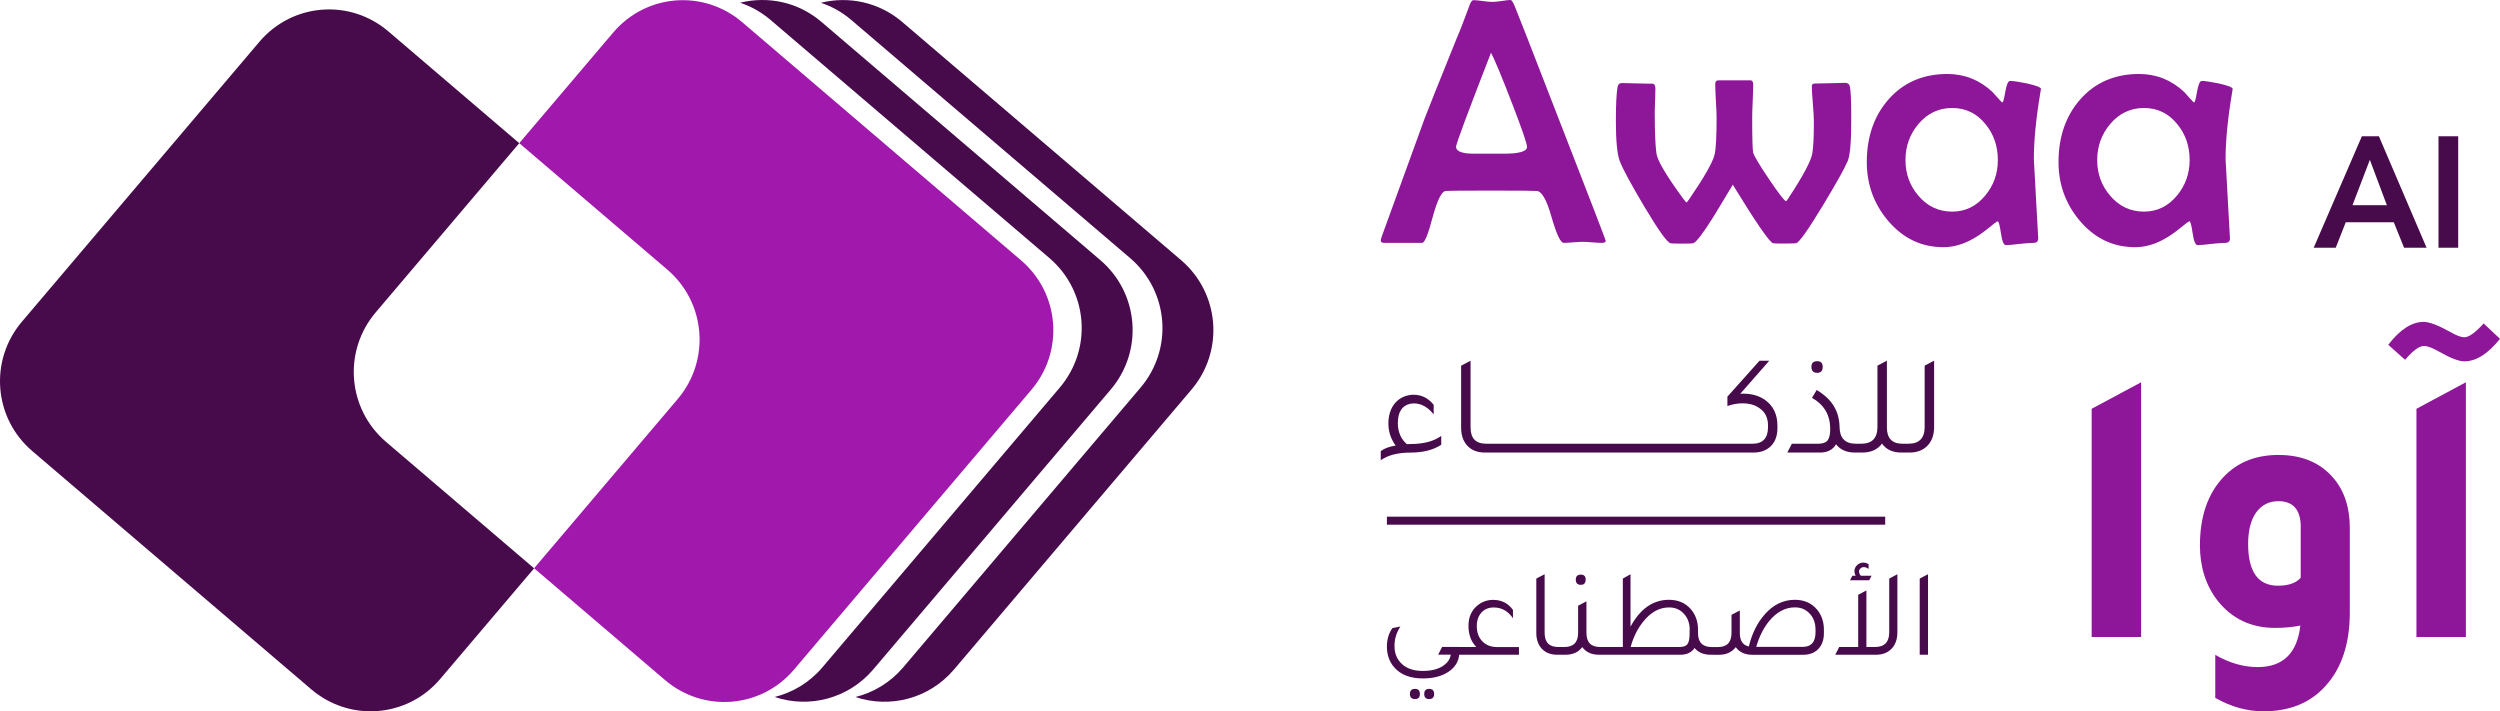 <svg width="239" height="68" viewBox="0 0 239 68" fill="none" xmlns="http://www.w3.org/2000/svg">
<g clip-path="url(#clip0_462_4014)">
<path d="M70.953 2.122C67.261 -1.034 61.755 -0.591 58.615 3.118L49.641 13.686L63.793 25.772C67.485 28.928 67.927 34.447 64.786 38.15L51.06 54.326L63.57 65.008C67.261 68.164 72.767 67.716 75.908 64.012L98.603 37.263C101.748 33.56 101.301 28.036 97.61 24.885L70.953 2.122Z" fill="#A019AC"/>
<path d="M65.805 36.675C65.805 36.675 65.805 36.675 65.763 36.675H65.805ZM37.131 3.005C33.439 -0.151 27.938 0.292 24.793 4.001L2.098 30.75C-1.048 34.453 -0.606 39.977 3.091 43.128L29.753 65.896C33.45 69.052 38.95 68.609 42.091 64.9L51.06 54.332L36.907 42.246C33.216 39.09 32.774 33.572 35.914 29.868L49.64 13.688L37.131 3.005Z" fill="#470B4C"/>
<path d="M78.533 2.096C76.297 0.182 73.396 -0.397 70.755 0.26C71.79 0.605 72.777 1.152 73.661 1.903L100.324 24.672C104.015 27.823 104.457 33.347 101.317 37.05L78.621 63.799C77.384 65.259 75.772 66.203 74.056 66.631C77.342 67.737 81.096 66.808 83.488 63.992L106.183 37.243C109.329 33.54 108.882 28.021 105.19 24.865L78.533 2.096Z" fill="#470B4C"/>
<path d="M50.977 40.931L51.003 40.952C51.003 40.946 50.977 40.931 50.977 40.931ZM86.254 2.101C84.013 0.192 81.117 -0.392 78.476 0.265C79.511 0.61 80.499 1.152 81.382 1.908L108.045 24.677C111.736 27.833 112.178 33.352 109.038 37.055L86.343 63.804C85.1 65.264 83.493 66.209 81.778 66.636C85.064 67.737 88.818 66.814 91.209 63.997L113.904 37.248C117.05 33.545 116.603 28.021 112.911 24.87L86.254 2.101Z" fill="#470B4C"/>
<path d="M209.329 15.302C209.329 13.97 208.937 12.824 208.147 11.87C207.319 10.839 206.257 10.324 204.967 10.324C203.671 10.324 202.598 10.834 201.738 11.853C200.91 12.829 200.491 13.98 200.491 15.302C200.491 16.612 200.905 17.753 201.738 18.717C202.598 19.726 203.676 20.231 204.967 20.231C206.225 20.231 207.281 19.715 208.131 18.684C208.926 17.72 209.329 16.59 209.329 15.302ZM213.445 8.503C213.445 8.547 213.429 8.646 213.396 8.799C212.977 11.283 212.765 13.421 212.765 15.22C212.765 15.324 212.901 17.763 213.168 22.522L213.184 22.747C213.195 23.06 213.048 23.219 212.748 23.219C212.454 23.219 212.013 23.252 211.409 23.317C210.815 23.394 210.374 23.432 210.085 23.432C209.884 23.432 209.726 23.054 209.617 22.297C209.508 21.535 209.405 21.157 209.312 21.157C209.247 21.157 208.953 21.371 208.441 21.793C207.804 22.314 207.21 22.709 206.66 22.983C205.811 23.416 204.961 23.63 204.112 23.63C202.021 23.63 200.262 22.791 198.83 21.108C197.474 19.501 196.794 17.632 196.794 15.499C196.794 13.092 197.48 11.102 198.846 9.529C200.278 7.895 202.163 7.072 204.499 7.072C206.143 7.072 207.581 7.648 208.811 8.794C208.996 9.008 209.28 9.326 209.666 9.737C209.699 9.77 209.732 9.786 209.764 9.786C209.83 9.786 209.922 9.446 210.036 8.761C210.156 8.081 210.309 7.736 210.488 7.736C210.782 7.736 211.322 7.818 212.122 7.977C213.004 8.18 213.445 8.35 213.445 8.503ZM190.994 15.302C190.994 13.97 190.602 12.824 189.813 11.87C188.985 10.839 187.923 10.324 186.633 10.324C185.337 10.324 184.264 10.834 183.404 11.853C182.576 12.829 182.162 13.98 182.162 15.302C182.162 16.612 182.576 17.753 183.404 18.717C184.264 19.726 185.342 20.231 186.633 20.231C187.89 20.231 188.947 19.715 189.796 18.684C190.597 17.72 190.994 16.59 190.994 15.302ZM195.116 8.503C195.116 8.547 195.1 8.646 195.067 8.799C194.648 11.283 194.436 13.421 194.436 15.22C194.436 15.324 194.572 17.763 194.839 22.522L194.855 22.747C194.866 23.06 194.719 23.219 194.419 23.219C194.131 23.219 193.684 23.252 193.08 23.317C192.486 23.394 192.045 23.432 191.757 23.432C191.55 23.432 191.397 23.054 191.288 22.297C191.179 21.535 191.076 21.157 190.983 21.157C190.918 21.157 190.624 21.371 190.112 21.793C189.475 22.314 188.882 22.709 188.332 22.983C187.482 23.416 186.633 23.63 185.783 23.63C183.692 23.63 181.933 22.791 180.501 21.108C179.145 19.501 178.465 17.632 178.465 15.499C178.465 13.092 179.151 11.102 180.518 9.529C181.95 7.895 183.834 7.072 186.17 7.072C187.814 7.072 189.252 7.648 190.482 8.794C190.668 9.008 190.951 9.326 191.337 9.737C191.37 9.77 191.403 9.786 191.435 9.786C191.501 9.786 191.593 9.446 191.708 8.761C191.827 8.081 191.98 7.736 192.16 7.736C192.454 7.736 192.993 7.818 193.793 7.977C194.675 8.18 195.116 8.35 195.116 8.503ZM176.978 11.557C176.978 13.597 176.864 14.874 176.64 15.395C176.336 16.113 175.541 17.539 174.25 19.671C172.851 21.98 172.007 23.175 171.713 23.252C171.625 23.273 171.195 23.284 170.422 23.284C169.894 23.284 169.583 23.273 169.502 23.252C169.17 23.164 167.884 21.3 165.657 17.659C165.042 18.679 164.421 19.704 163.8 20.735C162.788 22.341 162.145 23.18 161.862 23.257C161.775 23.279 161.421 23.29 160.795 23.29C160.163 23.29 159.798 23.279 159.711 23.257C159.379 23.18 158.535 22.002 157.174 19.71C155.894 17.555 155.121 16.119 154.848 15.4C154.603 14.754 154.478 13.471 154.478 11.563C154.478 9.967 154.533 8.882 154.642 8.295C154.696 8.059 154.832 7.939 155.044 7.939C155.366 7.939 155.856 7.95 156.498 7.972C157.146 7.994 157.631 7.999 157.952 7.999C158.159 7.999 158.257 8.169 158.257 8.503C158.257 8.745 158.246 9.107 158.225 9.594C158.203 10.071 158.192 10.428 158.192 10.669C158.192 12.555 158.246 13.887 158.355 14.671C158.453 15.357 159.297 16.782 160.893 18.964C161.083 19.227 161.203 19.353 161.23 19.353C161.263 19.353 161.361 19.233 161.519 18.997C162.918 16.947 163.719 15.549 163.909 14.803C164.04 14.282 164.105 13.12 164.105 11.305C164.105 10.938 164.084 10.389 164.04 9.66C163.997 8.937 163.975 8.394 163.975 8.037C163.975 7.802 164.073 7.681 164.263 7.681H167.351C167.525 7.681 167.607 7.824 167.607 8.103C167.607 8.449 167.59 8.975 167.558 9.682C167.525 10.379 167.509 10.894 167.509 11.245C167.509 13.164 167.541 14.277 167.601 14.578C167.667 14.874 168.173 15.724 169.121 17.133C170.068 18.531 170.613 19.233 170.754 19.233C170.787 19.233 170.879 19.101 171.043 18.843C172.41 16.749 173.15 15.351 173.259 14.649C173.357 14.063 173.406 13.07 173.406 11.672C173.406 11.261 173.373 10.669 173.308 9.901C173.243 9.117 173.21 8.564 173.21 8.229C173.21 8.065 173.319 7.983 173.531 7.983C173.853 7.983 174.332 7.972 174.969 7.955C175.606 7.933 176.085 7.922 176.406 7.922C176.64 7.922 176.788 8.032 176.842 8.246C176.94 8.651 176.984 9.759 176.978 11.557ZM145.984 14.046C145.984 13.734 145.499 12.325 144.53 9.819C143.593 7.39 142.934 5.801 142.542 5.038C140.315 10.762 139.199 13.761 139.199 14.03C139.199 14.397 139.607 14.617 140.424 14.677C140.467 14.688 140.996 14.693 142.008 14.693H143.669C145.216 14.699 145.984 14.485 145.984 14.046ZM153.509 23.027C153.509 23.158 153.378 23.219 153.122 23.219C152.915 23.219 152.616 23.202 152.218 23.169C151.832 23.136 151.538 23.12 151.331 23.12C151.124 23.12 150.819 23.136 150.411 23.169C150.002 23.202 149.692 23.219 149.49 23.219C149.191 23.219 148.804 22.402 148.33 20.762C147.868 19.112 147.394 18.279 146.909 18.257C146.512 18.235 145.472 18.224 143.794 18.224H141.241C139.465 18.224 138.453 18.235 138.208 18.257C137.821 18.29 137.407 19.123 136.961 20.762C136.53 22.402 136.198 23.219 135.959 23.219H132.321C132.103 23.219 132 23.142 132 22.994C132 22.884 132.076 22.643 132.223 22.259L136.182 11.365C136.514 10.488 137.527 7.955 139.215 3.772C139.52 3.081 139.928 2.034 140.44 0.636C140.571 0.225 140.712 0.016 140.859 0.016C141.066 0.016 141.366 0.044 141.763 0.099C142.161 0.154 142.46 0.181 142.667 0.181C142.863 0.181 143.152 0.154 143.539 0.099C143.936 0.033 144.23 0 144.41 0C144.508 0 144.644 0.197 144.813 0.603C145.069 1.212 146.348 4.479 148.641 10.406C151.892 18.745 153.509 22.95 153.509 23.027Z" fill="#8E1699"/>
<path d="M199.963 60.9V39.08L204.689 36.547V60.9H199.963ZM219.953 50.406C219.953 48.745 219.239 47.912 217.813 47.912C216.914 47.912 216.201 48.279 215.673 49.008C215.172 49.738 214.921 50.73 214.921 51.991C214.921 54.661 215.869 55.993 217.774 55.993C218.776 55.993 219.501 55.741 219.947 55.236V50.406H219.953ZM219.914 59.803C219.141 59.957 218.341 60.028 217.513 60.028C215.21 60.028 213.375 59.157 212.002 57.424C210.875 55.966 210.314 54.2 210.314 52.139C210.314 49.37 211.066 47.194 212.563 45.609C213.886 44.2 215.64 43.493 217.818 43.493C220.045 43.493 221.782 44.211 223.029 45.648C224.107 46.881 224.641 48.493 224.641 50.478V58.559C224.641 61.531 223.868 63.872 222.316 65.582C220.867 67.194 218.891 68 216.391 68C214.818 68 213.277 67.572 211.779 66.717V62.605C213.13 63.384 214.48 63.773 215.83 63.773C218.248 63.773 219.615 62.452 219.914 59.803ZM231.012 60.9V39.08L235.738 36.547V60.9H231.012ZM239 32.391C237.851 33.827 236.713 34.545 235.591 34.545C235.063 34.545 234.252 34.233 233.152 33.602C232.526 33.252 232.063 33.076 231.763 33.076H231.725C231.273 33.076 230.674 33.515 229.928 34.397L228.317 32.961C229.444 31.503 230.565 30.773 231.693 30.773C232.243 30.773 233.081 31.091 234.208 31.716C234.807 32.067 235.27 32.243 235.597 32.243C236.022 32.243 236.637 31.804 237.437 30.922L239 32.391Z" fill="#8E1699"/>
<path d="M180.224 49.393H132.588V50.16H180.224V49.393Z" fill="#470B4C"/>
<path d="M132 43.998V43.126C132.332 42.874 132.806 42.693 133.421 42.595C132.964 41.959 132.73 41.262 132.73 40.5C132.73 39.766 132.904 39.157 133.258 38.675C133.617 38.187 134.107 37.885 134.717 37.776C134.853 37.748 134.989 37.737 135.126 37.737C135.91 37.737 136.552 38.061 137.059 38.702V39.612C136.498 38.916 135.866 38.565 135.164 38.565C135.055 38.565 134.951 38.576 134.853 38.592C134.042 38.757 133.634 39.376 133.634 40.446C133.634 41.279 133.917 41.953 134.488 42.458C134.603 42.447 134.766 42.447 134.973 42.447C136.155 42.43 137.091 42.172 137.783 41.674V42.518C137.026 43.017 136.04 43.269 134.821 43.269C133.634 43.269 132.692 43.51 132 43.998ZM141.965 43.264C141.197 43.264 140.609 43.017 140.195 42.518C139.852 42.09 139.683 41.553 139.683 40.895V34.963L140.587 34.486V40.868C140.587 41.904 141.083 42.419 142.074 42.419H142.548V43.264H141.965ZM142.275 43.264V42.419H144.116V43.264H142.275ZM143.844 43.264V42.419H145.679V43.264H143.844ZM145.412 43.264V42.419H147.252V43.264H145.412ZM146.98 43.264V42.419H148.821V43.264H146.98ZM148.548 43.264V42.419H150.389V43.264H148.548ZM150.116 43.264V42.419H151.957V43.264H150.116ZM151.685 43.264V42.419H153.525V43.264H151.685ZM153.253 43.264V42.419H155.093V43.264H153.253ZM154.821 43.264V42.419H156.662V43.264H154.821ZM156.389 43.264V42.419H158.23V43.264H156.389ZM157.958 43.264V42.419H159.798V43.264H157.958ZM159.526 43.264V42.419H161.366V43.264H159.526ZM161.094 43.264V42.419H162.935V43.264H161.094ZM162.662 43.264V42.419H164.503V43.264H162.662ZM166.371 37.644C166.458 37.633 166.556 37.633 166.654 37.633C167.465 37.633 168.157 37.83 168.734 38.23C169.529 38.801 169.921 39.623 169.921 40.681V40.939C169.921 41.701 169.687 42.299 169.219 42.721C168.81 43.083 168.287 43.264 167.634 43.264H164.231V42.419H167.547C168.527 42.419 169.023 41.887 169.023 40.829V40.692C169.023 39.958 168.761 39.409 168.238 39.047C167.803 38.718 167.253 38.559 166.588 38.559C166.104 38.559 165.619 38.647 165.14 38.817V37.918L168.211 34.486H169.142L166.371 37.644ZM170.868 43.264L171.304 42.419H173.847C174.261 42.419 174.549 42.315 174.713 42.107C174.882 41.898 174.969 41.536 174.969 41.016C174.969 39.683 174.386 38.686 173.226 38.033L173.673 37.288C175.105 38.121 175.835 39.294 175.862 40.813C175.873 41.882 176.39 42.419 177.414 42.419H177.833V43.264H177.321C176.537 43.264 175.938 43 175.524 42.474C175.219 43 174.707 43.264 173.994 43.264H170.868ZM173.727 35.643C173.357 35.643 173.172 35.451 173.172 35.073C173.172 34.711 173.357 34.53 173.727 34.53C174.076 34.53 174.25 34.711 174.25 35.073C174.25 35.451 174.076 35.643 173.727 35.643ZM181.879 42.419H182.353V43.264H181.77C180.942 43.264 180.322 42.978 179.919 42.408C179.494 42.978 178.868 43.264 178.04 43.264H177.566V42.419H177.942C178.971 42.419 179.483 41.882 179.483 40.813V34.958L180.387 34.48V40.862C180.387 41.904 180.882 42.419 181.879 42.419ZM182.08 43.264V42.419H182.456C183.485 42.419 183.997 41.882 183.997 40.813V34.958L184.901 34.48V40.824C184.901 41.597 184.678 42.205 184.226 42.65C183.801 43.061 183.24 43.264 182.549 43.264H182.08Z" fill="#470B4C"/>
<path d="M136.629 66.832C136.313 66.832 136.155 66.667 136.155 66.344C136.155 66.015 136.313 65.856 136.629 65.856C136.945 65.856 137.103 66.02 137.103 66.344C137.103 66.667 136.945 66.832 136.629 66.832ZM135.278 66.832C134.952 66.832 134.788 66.667 134.788 66.344C134.788 66.015 134.952 65.856 135.278 65.856C135.589 65.856 135.741 66.02 135.741 66.344C135.741 66.667 135.589 66.832 135.278 66.832ZM139.498 62.594C139.433 63.279 139.079 63.833 138.431 64.249C137.805 64.655 137.005 64.858 136.024 64.858C134.81 64.858 133.89 64.502 133.274 63.783C132.817 63.252 132.588 62.594 132.588 61.815C132.588 61.13 132.763 60.543 133.111 60.05L133.879 59.891C133.498 60.472 133.313 61.091 133.313 61.755C133.313 62.489 133.563 63.071 134.059 63.509C134.532 63.931 135.186 64.14 136.024 64.14C136.885 64.14 137.56 63.959 138.05 63.592C138.415 63.323 138.627 62.988 138.693 62.588H137.484L137.865 61.848H139.537V62.588H139.498V62.594ZM145.211 61.853V62.594H139.139V61.853H141.132C140.637 61.344 140.386 60.669 140.386 59.825C140.386 59.025 140.658 58.383 141.203 57.917C141.638 57.544 142.15 57.352 142.733 57.347C143.55 57.347 144.181 57.67 144.639 58.312V59.101C144.165 58.416 143.555 58.076 142.815 58.076H142.782C142.308 58.076 141.922 58.24 141.622 58.564C141.328 58.893 141.181 59.321 141.181 59.852C141.181 60.466 141.361 60.954 141.726 61.322C142.074 61.678 142.537 61.859 143.125 61.859H145.211V61.853ZM148.875 62.594C148.205 62.594 147.688 62.374 147.323 61.936C147.024 61.563 146.871 61.091 146.871 60.516V55.313L147.666 54.896V60.494C147.666 61.404 148.102 61.853 148.968 61.853H149.387V62.594H148.875ZM152.965 61.853H153.378V62.594H152.867C152.159 62.594 151.625 62.352 151.266 61.864C150.895 62.352 150.356 62.594 149.654 62.594H149.148V61.853H149.561C150.433 61.853 150.868 61.404 150.868 60.494V57.906L151.663 57.489V60.494C151.663 61.404 152.093 61.853 152.965 61.853ZM151.13 55.91C150.803 55.91 150.645 55.746 150.645 55.411C150.645 55.093 150.808 54.934 151.13 54.934C151.44 54.934 151.592 55.093 151.592 55.411C151.587 55.74 151.435 55.91 151.13 55.91ZM161.536 60.209C161.536 59.54 161.323 59.003 160.904 58.597C160.55 58.246 160.103 58.071 159.564 58.071C158.639 58.071 157.816 58.52 157.098 59.419C156.553 60.094 156.15 60.905 155.889 61.853H160.534C160.915 61.853 161.176 61.766 161.312 61.59C161.454 61.404 161.525 61.075 161.525 60.598V60.209H161.536ZM164.046 61.853V62.594H163.539C162.875 62.594 162.363 62.38 161.998 61.947C161.715 62.38 161.258 62.594 160.626 62.594H153.139V61.853H155.143V55.313L155.878 54.896V59.907C156.804 58.197 158.029 57.341 159.553 57.341C160.436 57.341 161.143 57.648 161.666 58.262C162.107 58.789 162.331 59.436 162.331 60.209V60.521C162.331 61.409 162.772 61.859 163.648 61.859H164.046V61.853ZM173.564 60.444V60.203C173.564 59.534 173.357 58.997 172.938 58.591C172.584 58.24 172.138 58.065 171.598 58.065C170.673 58.065 169.851 58.504 169.132 59.375C168.587 60.044 168.173 60.867 167.896 61.843H172.295C173.145 61.853 173.564 61.382 173.564 60.444ZM167.188 61.804C167.482 60.582 167.988 59.551 168.718 58.723C169.535 57.802 170.488 57.341 171.588 57.341C172.47 57.341 173.172 57.648 173.7 58.262C174.141 58.789 174.365 59.436 174.365 60.209V60.543C174.365 61.218 174.158 61.744 173.749 62.122C173.401 62.44 172.938 62.599 172.361 62.599H167.536C166.823 62.599 166.289 62.352 165.935 61.87C165.565 62.352 165.026 62.599 164.324 62.599H163.817V61.859H164.231C165.102 61.859 165.532 61.404 165.532 60.499V58.778L166.327 58.361V60.499C166.322 61.239 166.611 61.678 167.188 61.804ZM180.61 55.313L181.389 54.896V60.456C181.389 61.13 181.193 61.667 180.796 62.056C180.431 62.413 179.946 62.594 179.336 62.594H175.448L175.829 61.853H177.643V56.864L178.427 56.448V61.853H179.255C180.158 61.853 180.61 61.382 180.61 60.444V55.313ZM178.922 55.039L178.699 55.472H176.864L177.087 55.039H177.398C177.321 54.896 177.283 54.754 177.283 54.611C177.283 54.386 177.365 54.194 177.534 54.035C177.697 53.871 177.899 53.783 178.127 53.783C178.302 53.783 178.47 53.833 178.639 53.937V54.392C178.481 54.271 178.329 54.216 178.176 54.216C178.051 54.216 177.942 54.26 177.855 54.348C177.768 54.425 177.724 54.523 177.724 54.633C177.724 54.77 177.779 54.902 177.893 55.039H178.922ZM183.524 62.594V55.313L184.319 54.896V62.594H183.524Z" fill="#470B4C"/>
<path d="M233.119 13.027H235.003V23.685H233.119V13.027ZM228.186 19.617L226.558 15.281L224.897 19.617H228.186ZM225.795 13.027H227.423L231.981 23.685H229.83L228.845 21.246H224.254L223.296 23.685H221.188L225.795 13.027Z" fill="#470B4C"/>
</g>
<defs>
<clipPath id="clip0_462_4014">
<rect width="239" height="68" fill="white"/>
</clipPath>
</defs>
</svg>
